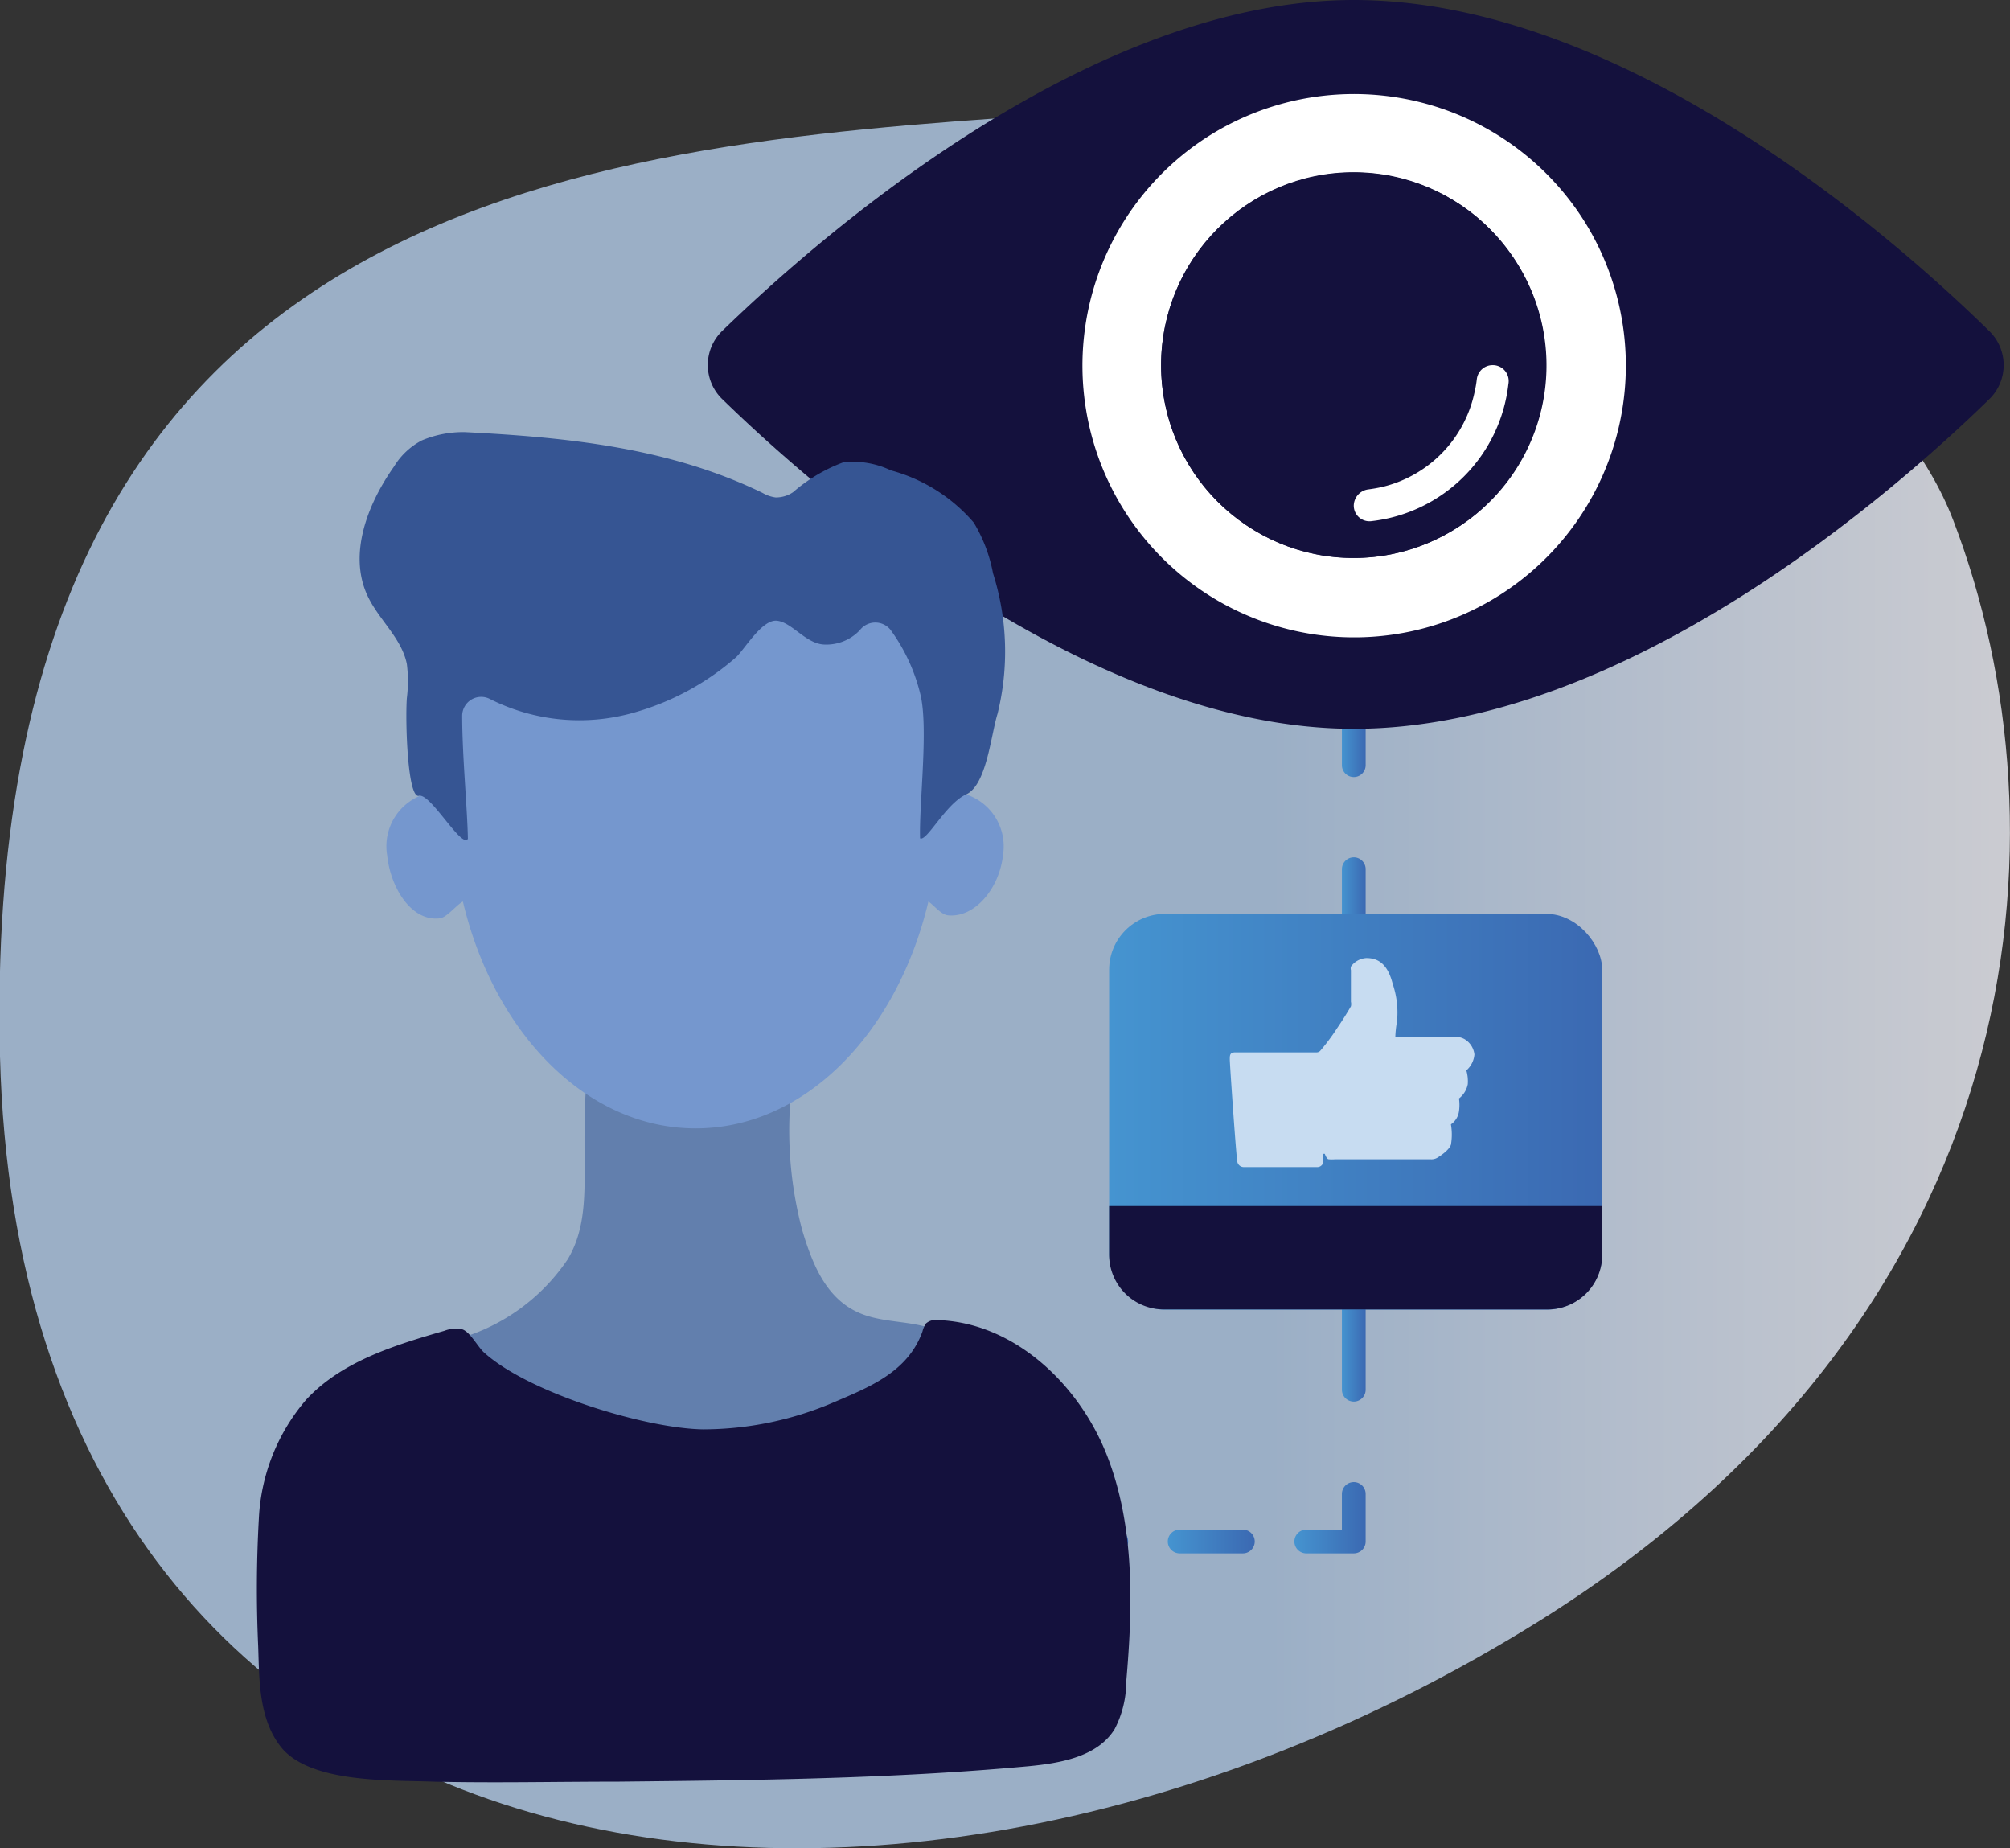 <svg xmlns="http://www.w3.org/2000/svg" xmlns:xlink="http://www.w3.org/1999/xlink" viewBox="0 0 84.63 77.8"><rect x="0" y="0" width="84.63" height="77.8" fill="#333333" stroke="none"/><defs><style>.cls-swv-8{fill:#14113d}.cls-swv-10{fill:#fff}</style><linearGradient id="linear-gradient-swv" x2="84.63" y1="41.28" y2="41.28" gradientUnits="userSpaceOnUse"><stop offset=".63" stop-color="#b5ceeb"/><stop offset=".8" stop-color="#d2dff2"/><stop offset="1" stop-color="#f1f2f9"/></linearGradient><linearGradient id="linear-gradient-swv-2" x1="56.49" x2="57.49" y1="22.44" y2="22.44" gradientUnits="userSpaceOnUse"><stop offset="0" stop-color="#4594d0"/><stop offset="1" stop-color="#3b69b2"/></linearGradient><linearGradient id="linear-gradient-swv-3" x1="56.49" x2="57.49" y1="43.16" y2="43.16" xlink:href="#linear-gradient-swv-2"/><linearGradient id="linear-gradient-swv-4" x1="54.49" x2="57.49" y1="63.89" y2="63.89" xlink:href="#linear-gradient-swv-2"/><linearGradient id="linear-gradient-swv-5" x1="49.17" x2="52.83" y1="64.89" y2="64.89" xlink:href="#linear-gradient-swv-2"/><linearGradient id="linear-gradient-swv-6" x1="44.51" x2="47.51" y1="64.89" y2="64.89" xlink:href="#linear-gradient-swv-2"/><linearGradient id="linear-gradient-swv-7" x1="46.7" x2="67.46" y1="46.79" y2="46.79" xlink:href="#linear-gradient-swv-2"/></defs><g id="Layer_2" data-name="Layer 2"><g id="Layer_2-2" data-name="Layer 2"><path fill="url(#linear-gradient-swv)" d="M43.88 4.85C24.44 6.17-.89 8.24 0 44.47c.93 35.81 37 41.14 64.85 23.74C85.64 55.2 87.26 35 82.24 21.9 78.12 11.17 58.19 3.88 43.88 4.85z" opacity=".8"/><path fill="url(#linear-gradient-swv-2)" d="M57 23.94a.5.5 0 0 1-.5-.5v-2a.5.5 0 0 1 1 0v2a.5.5 0 0 1-.5.5z"/><path fill="url(#linear-gradient-swv-3)" d="M57 59a.5.5 0 0 1-.5-.5v-4.38a.5.5 0 0 1 1 0v4.38a.5.5 0 0 1-.5.5zm0-8.76a.5.5 0 0 1-.5-.5v-4.39a.5.5 0 0 1 1 0v4.39a.5.5 0 0 1-.5.5zm0-8.77a.5.5 0 0 1-.5-.5v-4.38a.5.5 0 0 1 1 0V41a.5.5 0 0 1-.5.47zm0-8.76a.5.5 0 0 1-.5-.5v-4.39a.5.5 0 0 1 1 0v4.39a.5.5 0 0 1-.5.5z"/><path fill="url(#linear-gradient-swv-4)" d="M57 65.39h-2a.5.5 0 0 1-.5-.5.5.5 0 0 1 .5-.5h1.5v-1.5a.5.5 0 0 1 1 0v2a.5.5 0 0 1-.5.5z"/><path fill="url(#linear-gradient-swv-5)" d="M52.33 65.39h-2.66a.5.5 0 0 1-.5-.5.5.5 0 0 1 .5-.5h2.66a.5.5 0 0 1 .5.5.5.5 0 0 1-.5.5z"/><path fill="url(#linear-gradient-swv-6)" d="M47 65.39h-2a.51.51 0 0 1-.5-.5.5.5 0 0 1 .5-.5h2a.5.5 0 0 1 .5.5.5.5 0 0 1-.5.5z"/><rect width="20.76" height="16.66" x="46.7" y="38.47" fill="url(#linear-gradient-swv-7)" rx="2.35"/><path d="M46.7 50.77h20.76v2.05a2.3 2.3 0 0 1-2.3 2.3H49a2.3 2.3 0 0 1-2.3-2.3v-2.05z" class="cls-swv-8"/><path fill="#c7dcf1" d="M55.42 44.3a.21.21 0 0 0 .18-.08 8.68 8.68 0 0 0 .7-.94c.28-.41.49-.76.58-.92a.41.41 0 0 0 0-.19v-1.33a.3.3 0 0 1 0-.15.86.86 0 0 1 .65-.36c.51 0 .9.26 1.11 1.09a3.73 3.73 0 0 1 .18 1.58 4.48 4.48 0 0 0-.07.64h2.5a.85.85 0 0 1 .41.1.86.86 0 0 1 .42.65 1 1 0 0 1-.34.67 1.64 1.64 0 0 1 .06.58 1 1 0 0 1-.37.6 1.91 1.91 0 0 1 0 .54.79.79 0 0 1-.34.55 2.51 2.51 0 0 1 0 .86c-.08.23-.46.48-.58.55a.49.49 0 0 1-.29.06h-4a1.45 1.45 0 0 1-.28 0c-.06 0-.13-.14-.16-.23h-.06v.34a.26.26 0 0 1-.24.22h-3.13a.28.28 0 0 1-.25-.21c-.05-.2-.32-4.14-.32-4.32s0-.3.24-.3z"/><path d="M83.73 13.91a2 2 0 0 1 0 2.92C79.8 20.66 68.43 30.68 57 30.68c-11.19 0-22.61-10-26.56-13.85a2 2 0 0 1 0-2.93C34.4 10.06 45.81 0 57 0c11.43 0 22.81 10.07 26.73 13.91z" class="cls-swv-8"/><path d="M51 5.66A11.44 11.44 0 1 0 66.7 9.3 11.46 11.46 0 0 0 51 5.66zm10.3 16.59a8.11 8.11 0 1 1 2.57-11.18 8.09 8.09 0 0 1-2.57 11.18z" class="cls-swv-10"/><ellipse cx="56.99" cy="15.37" class="cls-swv-8" rx="8.1" ry="8.12"/><path d="M62.84 15.37a.67.67 0 0 0-.66.6 4.71 4.71 0 0 1-.09.52 5.21 5.21 0 0 1-3.86 4 6 6 0 0 1-.61.11.7.7 0 0 0-.62.7.66.66 0 0 0 .73.64 6.55 6.55 0 0 0 5.78-5.77.67.67 0 0 0-.67-.8z" class="cls-swv-10"/><path fill="#627fad" d="M23.91 53a8.29 8.29 0 0 1-4.63 3.36 1.79 1.79 0 0 0-.73.54 2.39 2.39 0 0 0 .45 1.82c2.6 2.22 6.27 2.75 9.67 3.13a17.28 17.28 0 0 0 9.93-1.91 5.87 5.87 0 0 0 1.67-1.2 1.86 1.86 0 0 0 .43-.71c.26-.9-.57-1.79-1.46-2.1s-1.87-.26-2.76-.55c-1.59-.51-2.23-2-2.71-3.62a16.37 16.37 0 0 1-.5-5.31c.13-2.1-.75-2.84-1-2.86a33.18 33.18 0 0 0-5.55 0c-1.71.09-2.11 0-2.11 4.47 0 1.94.13 3.54-.7 4.94z"/><path fill="#7597ce" d="M40.35 33.36a1.84 1.84 0 0 0-.84.11C39.39 24 34.8 22 29.2 22S19.1 23.46 19 33.47a1.83 1.83 0 0 0-.84-.11A2.3 2.3 0 0 0 16.3 36c.14 1.35 1 2.78 2.19 2.66.29 0 .72-.56 1-.71 1.31 5.53 5.2 9.55 9.8 9.55s8.48-4 9.8-9.55c.23.15.53.55.82.58 1.16.12 2.18-1.18 2.32-2.53a2.3 2.3 0 0 0-1.88-2.64z"/><path fill="#365593" d="M26.68 30a8.36 8.36 0 0 1-6.06-.58.8.8 0 0 0-1.16.71c0 1.7.22 3.93.24 5.18-.25.44-1.58-1.94-2.06-1.81s-.58-3.12-.51-4.11a5.78 5.78 0 0 0 0-1.44c-.22-1.09-1.18-1.86-1.65-2.86-.83-1.76 0-3.88 1.11-5.45a3 3 0 0 1 1.17-1.1 4.49 4.49 0 0 1 1.81-.35c4.34.22 8.63.66 12.54 2.56a1.45 1.45 0 0 0 .55.19 1.28 1.28 0 0 0 .73-.22 6.88 6.88 0 0 1 2.12-1.26 3.7 3.7 0 0 1 2 .34A7 7 0 0 1 41 22a6.4 6.4 0 0 1 .81 2.13 10.91 10.91 0 0 1 .19 5.92c-.28.9-.46 3-1.32 3.39s-1.66 2-1.94 1.85c-.05-1.42.37-4.73 0-6.11a7.63 7.63 0 0 0-1.24-2.66.82.82 0 0 0-1.29 0 1.94 1.94 0 0 1-1.55.61c-.75-.06-1.33-.94-1.95-1s-1.33 1.16-1.71 1.53A11.08 11.08 0 0 1 26.68 30z"/><path d="M10.9 63.91a8.28 8.28 0 0 1 2-5c1.49-1.6 3.7-2.28 5.81-2.89a1.32 1.32 0 0 1 .76-.06c.34.12.67.78.94 1 1.92 1.71 6.83 3.18 9.2 3.21a14 14 0 0 0 5.45-1.12c1.52-.65 3.16-1.28 3.78-3a1 1 0 0 1 .15-.34.63.63 0 0 1 .52-.14c3.21.12 5.93 2.71 7.1 5.7s1.09 6.32.81 9.52a4.33 4.33 0 0 1-.49 2c-.72 1.16-2.27 1.43-3.63 1.56-5.75.53-11.52.59-17.3.65-2.59 0-5.18.06-7.77 0-1.78-.07-5.1.07-6.36-1.41-1-1.21-.95-2.94-1-4.31a52.88 52.88 0 0 1 .03-5.37z" class="cls-swv-8"/></g></g></svg>